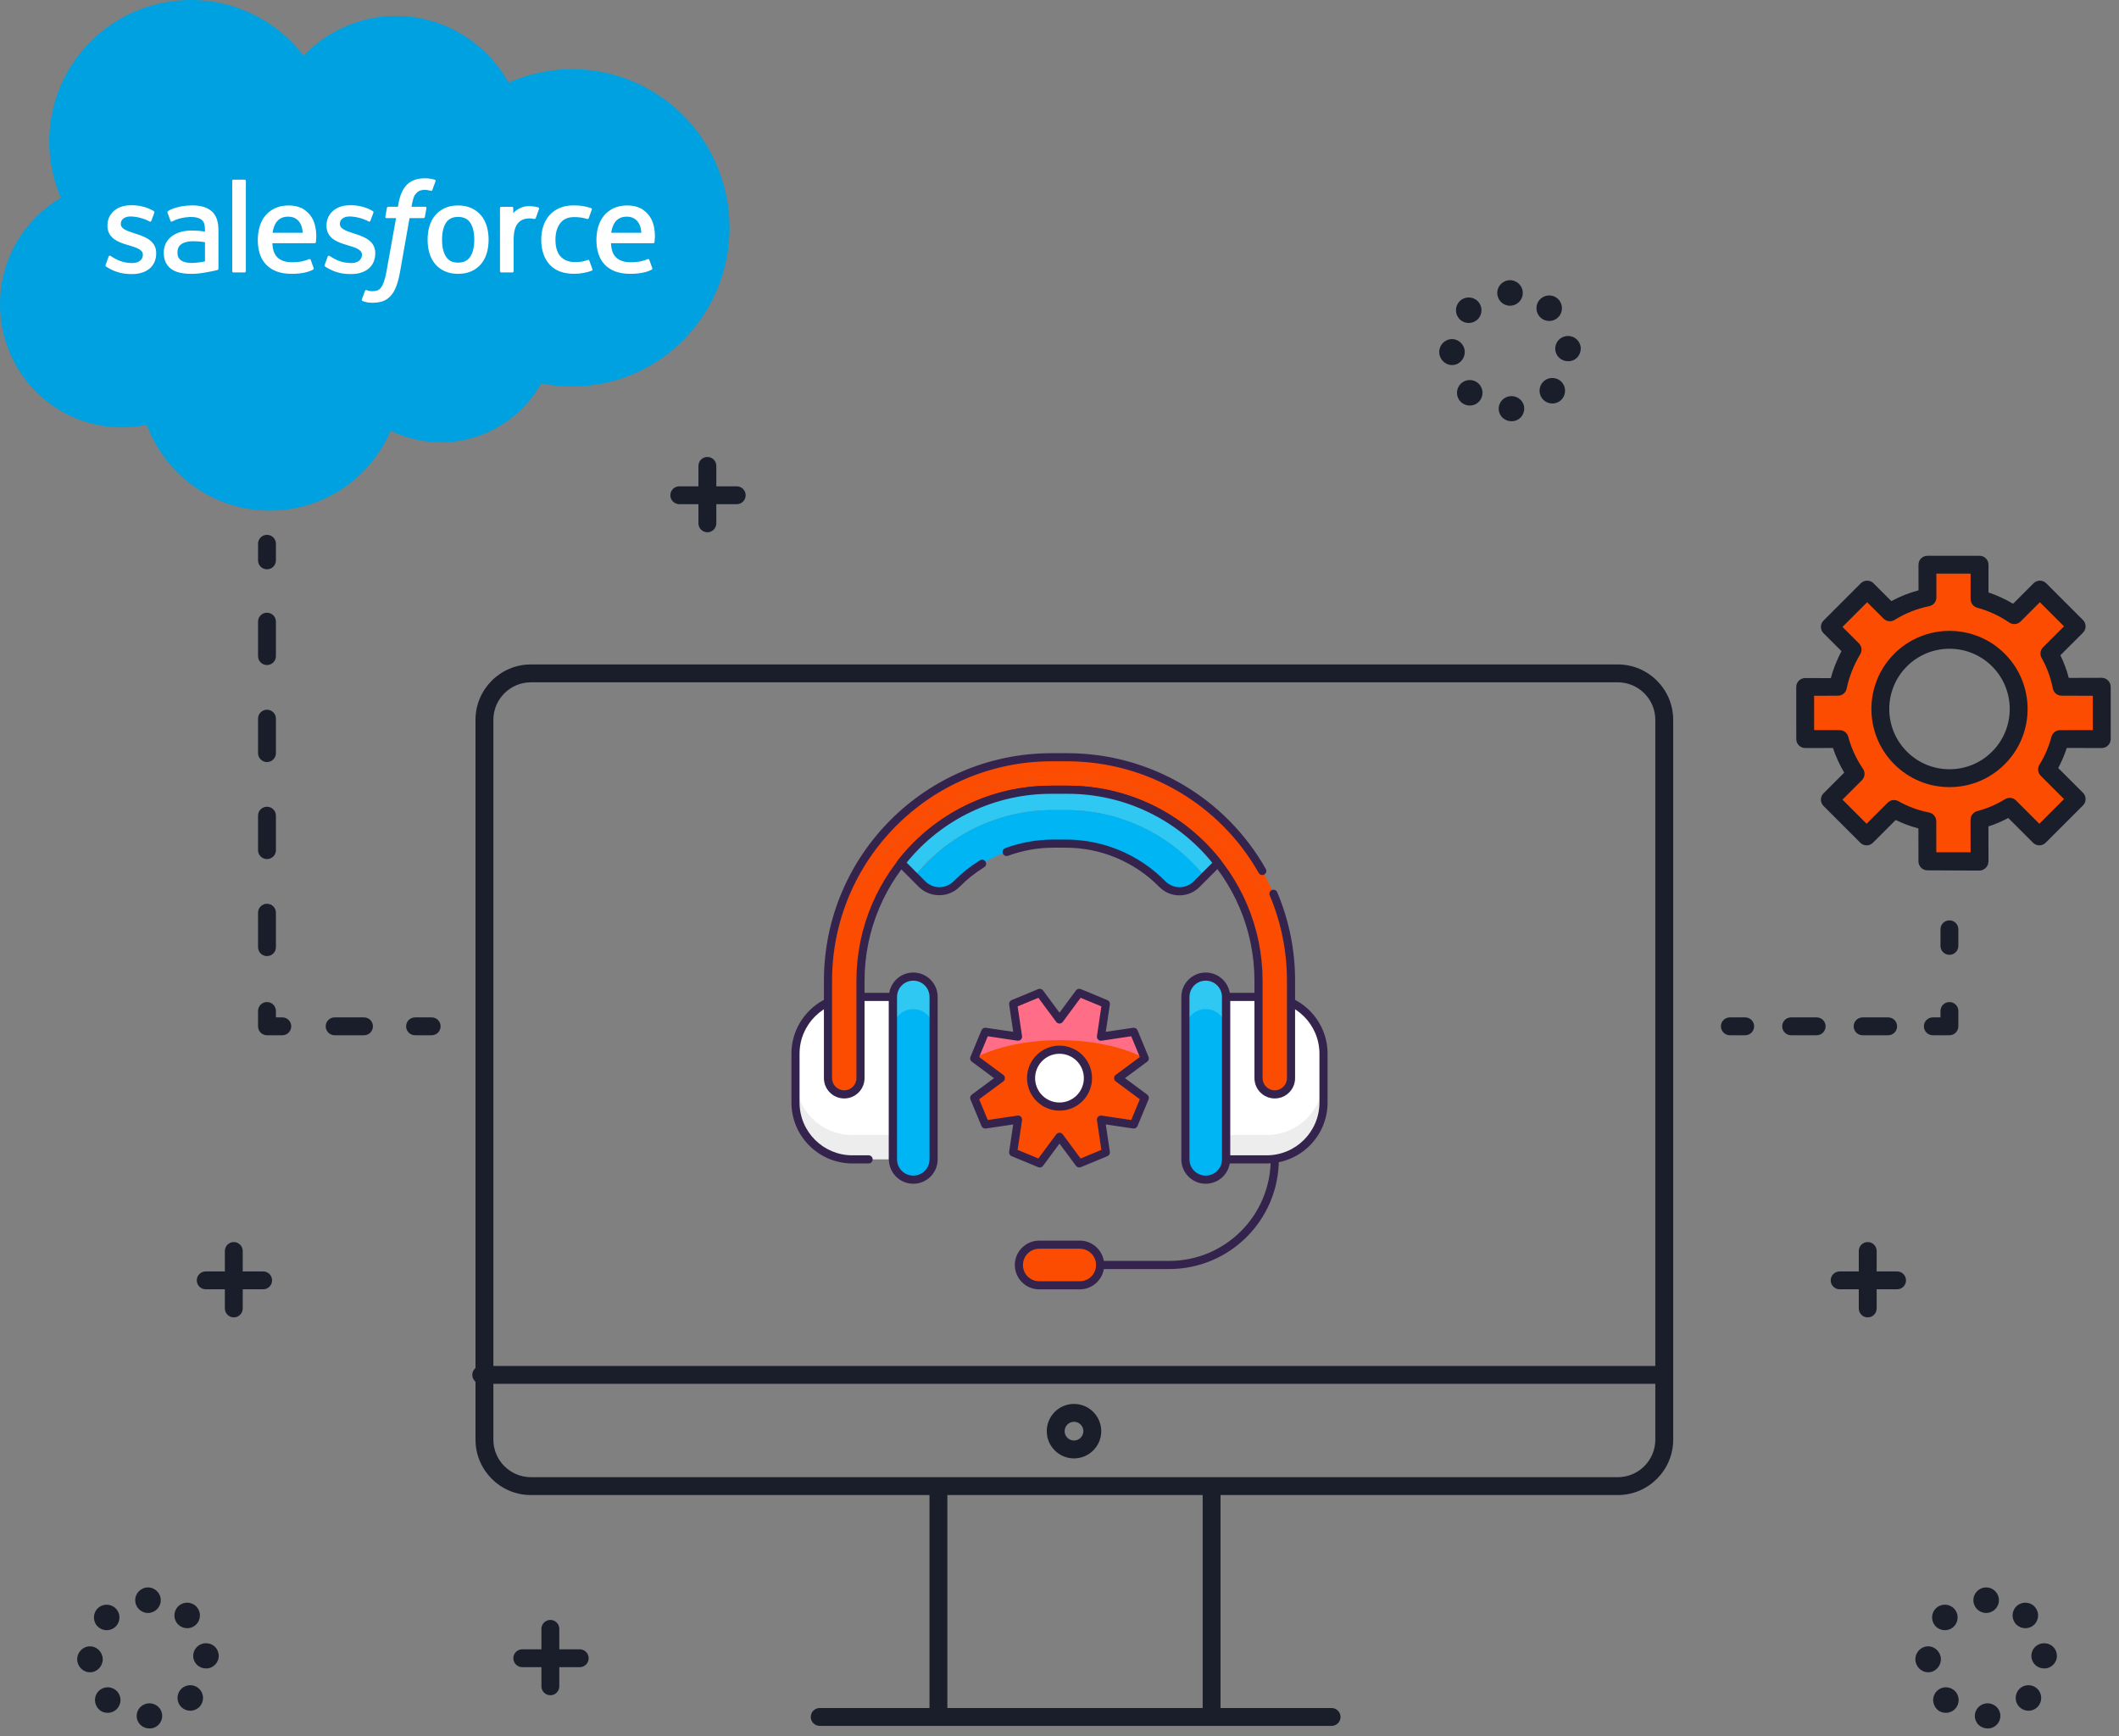 <?xml version="1.0" encoding="UTF-8"?>
<svg width="166px" height="136px" viewBox="0 0 166 136" version="1.1" xmlns="http://www.w3.org/2000/svg" xmlns:xlink="http://www.w3.org/1999/xlink">
    <rect x="0" y="0" width="166" height="136" fill="#808080" stroke="none"/>
    <title>Salesforce Consulting Icon</title>
    <g id="Page-1" stroke="none" stroke-width="1" fill="none" fill-rule="evenodd">
        <g id="Grahpics-&amp;-Icons-for-Inner-pages" transform="translate(-1031, -11705)">
            <g id="Salesforce-Services" transform="translate(235, 9905)">
                <g id="Group-6-Copy" transform="translate(61, 977)">
                    <g id="Group" transform="translate(735, 823)">
                        <path d="M156.555,59.37 C154.438,61.487 151.006,61.487 148.889,59.37 C146.772,57.253 146.772,53.821 148.889,51.705 C151.006,49.588 154.438,49.588 156.555,51.705 C158.671,53.821 158.671,57.253 156.555,59.37 Z M164.65,57.892 L164.649,53.807 L161.507,53.809 C161.326,52.904 161.021,52.036 160.548,51.199 L162.683,49.064 L159.803,46.184 L157.8,48.186 C156.969,47.62 156.033,47.187 155.075,46.929 L155.077,44.236 L150.992,44.236 L150.995,46.798 C149.968,47.005 148.969,47.396 148.053,47.965 L146.272,46.184 L143.348,49.108 L145.129,50.889 C144.605,51.761 144.184,52.793 143.977,53.822 L141.415,53.815 L141.418,57.897 L144.113,57.893 C144.368,58.852 144.801,59.789 145.366,60.621 L143.348,62.638 L146.229,65.519 L148.378,63.37 C149.214,63.843 150.085,64.154 150.985,64.333 L150.989,67.461 L155.076,67.463 L155.07,64.215 C155.898,63.994 156.685,63.667 157.438,63.198 L159.759,65.519 L162.683,62.595 L160.362,60.274 C160.831,59.52 161.164,58.723 161.384,57.89 L164.65,57.892 L164.65,57.892 Z" id="Fill-29" fill="#FC4C02"></path>
                        <path d="M130.1,108.4 L37.7,108.4 C37.313,108.4 37,108.087 37,107.7 C37,107.313 37.313,107 37.7,107 L130.1,107 C130.487,107 130.8,107.313 130.8,107.7 C130.8,108.087 130.487,108.4 130.1,108.4" id="Fill-135" fill="#191E2A"></path>
                        <g id="Asset-91" transform="translate(62, 59)" fill-rule="nonzero">
                            <path d="M22.591,41.682 L19.409,41.682 C18.53,41.682 17.818,40.97 17.818,40.091 L17.818,40.091 C17.818,39.212 18.53,38.5 19.409,38.5 L22.591,38.5 C23.013,38.5 23.417,38.668 23.716,38.966 C24.014,39.264 24.182,39.669 24.182,40.091 L24.182,40.091 C24.182,40.513 24.014,40.917 23.716,41.216 C23.417,41.514 23.013,41.682 22.591,41.682 Z" id="Path" fill="#FC4C02"></path>
                            <path d="M22.591,39.773 L19.409,39.773 C18.531,39.773 17.818,40.199 17.818,40.727 C17.818,41.255 18.531,41.682 19.409,41.682 L22.591,41.682 C23.469,41.682 24.182,41.255 24.182,40.727 C24.182,40.199 23.469,39.773 22.591,39.773 Z" id="Path" fill="#FC4C02"></path>
                            <path d="M22.591,42 L19.409,42 C18.355,42 17.5,41.145 17.5,40.091 C17.5,39.037 18.355,38.182 19.409,38.182 L22.591,38.182 C23.645,38.182 24.5,39.037 24.5,40.091 C24.5,41.145 23.645,42 22.591,42 Z M19.409,38.818 C18.706,38.818 18.136,39.388 18.136,40.091 C18.136,40.794 18.706,41.364 19.409,41.364 L22.591,41.364 C23.294,41.364 23.864,40.794 23.864,40.091 C23.864,39.388 23.294,38.818 22.591,38.818 L19.409,38.818 Z" id="Shape" fill="#34234D"></path>
                            <path d="M29.591,40.409 L24.182,40.409 C24.006,40.409 23.864,40.267 23.864,40.091 C23.864,39.915 24.006,39.773 24.182,39.773 L29.591,39.773 C33.984,39.773 37.545,36.211 37.545,31.818 L37.545,28.636 C37.545,28.461 37.688,28.318 37.864,28.318 C38.039,28.318 38.182,28.461 38.182,28.636 L38.182,31.818 C38.182,36.563 34.336,40.409 29.591,40.409 L29.591,40.409 Z" id="Path" fill="#34234D"></path>
                            <path d="M4.773,19.091 L7.955,19.091 L7.955,31.818 L4.773,31.818 C2.313,31.818 0.318,29.824 0.318,27.364 L0.318,23.545 C0.318,21.085 2.313,19.091 4.773,19.091 Z" id="Path" fill="#EDEDED"></path>
                            <path d="M34.045,19.091 L37.227,19.091 C39.687,19.091 41.682,21.085 41.682,23.545 L41.682,27.364 C41.682,29.824 39.687,31.818 37.227,31.818 L34.045,31.818 L34.045,19.091 Z" id="Path" fill="#EDEDED"></path>
                            <path d="M4.773,19.091 L7.955,19.091 L7.955,29.909 L4.773,29.909 C2.313,29.909 0.318,27.915 0.318,25.455 L0.318,23.545 C0.318,21.085 2.313,19.091 4.773,19.091 Z" id="Path" fill="#FFFFFF"></path>
                            <path d="M34.045,19.091 L37.227,19.091 C39.687,19.091 41.682,21.085 41.682,23.545 L41.682,25.455 C41.682,27.915 39.687,29.909 37.227,29.909 L34.045,29.909 L34.045,19.091 Z" id="Path" fill="#FFFFFF"></path>
                            <path d="M7.955,32.136 C7.779,32.136 7.636,31.994 7.636,31.818 L7.636,19.409 L4.773,19.409 C2.488,19.409 0.636,21.261 0.636,23.545 L0.636,27.364 C0.636,29.648 2.488,31.5 4.773,31.5 L6.045,31.5 C6.221,31.5 6.364,31.642 6.364,31.818 C6.364,31.994 6.221,32.136 6.045,32.136 L4.773,32.136 C2.137,32.136 0,30 0,27.364 L0,23.545 C0,20.91 2.137,18.773 4.773,18.773 L7.955,18.773 C8.13,18.773 8.273,18.915 8.273,19.091 L8.273,31.818 C8.273,31.994 8.13,32.136 7.955,32.136 Z" id="Path" fill="#34234D"></path>
                            <path d="M37.227,32.136 L34.045,32.136 C33.87,32.136 33.727,31.994 33.727,31.818 L33.727,19.091 C33.727,18.915 33.87,18.773 34.045,18.773 L37.227,18.773 C39.863,18.773 42,20.91 42,23.545 L42,27.364 C42,30 39.863,32.136 37.227,32.136 Z M34.364,31.5 L37.227,31.5 C39.512,31.5 41.364,29.648 41.364,27.364 L41.364,23.545 C41.364,21.261 39.512,19.409 37.227,19.409 L34.364,19.409 L34.364,31.5 Z" id="Shape" fill="#34234D"></path>
                            <path d="M21.636,0.318 L20.364,0.318 C10.699,0.318 2.864,8.153 2.864,17.818 L2.864,19.409 C2.864,9.744 10.699,1.909 20.364,1.909 L21.636,1.909 C26.278,1.909 30.729,3.753 34.011,7.035 C37.293,10.317 39.136,14.768 39.136,19.409 L39.136,17.818 C39.136,8.153 31.301,0.318 21.636,0.318 Z" id="Path" fill="#FC4C02"></path>
                            <path d="M21.636,1.909 L20.364,1.909 C10.699,1.909 2.864,9.744 2.864,19.409 L2.864,25.455 C2.864,26.157 3.433,26.727 4.136,26.727 C4.839,26.727 5.409,26.157 5.409,25.455 L5.409,17.818 C5.409,9.559 12.104,2.864 20.364,2.864 L21.636,2.864 C25.603,2.864 29.406,4.439 32.211,7.244 C35.015,10.048 36.591,13.852 36.591,17.818 L36.591,25.455 C36.591,26.157 37.161,26.727 37.864,26.727 C38.567,26.727 39.136,26.157 39.136,25.455 L39.136,19.409 C39.136,14.768 37.293,10.317 34.011,7.035 C30.729,3.753 26.278,1.909 21.636,1.909 L21.636,1.909 Z" id="Path" fill="#FC4C02"></path>
                            <path d="M37.864,27.045 C36.985,27.045 36.273,26.333 36.273,25.455 L36.273,17.818 C36.262,9.739 29.715,3.192 21.636,3.182 L20.364,3.182 C12.285,3.192 5.738,9.739 5.727,17.818 L5.727,25.455 C5.727,26.333 5.015,27.045 4.136,27.045 C3.258,27.045 2.545,26.333 2.545,25.455 L2.545,17.818 C2.556,7.982 10.527,0.011 20.364,0 L21.636,0 C28.065,0.009 33.994,3.47 37.16,9.065 C37.248,9.218 37.196,9.413 37.043,9.501 C36.89,9.589 36.695,9.536 36.607,9.383 C33.554,3.986 27.837,0.646 21.636,0.636 L20.364,0.636 C10.879,0.647 3.192,8.333 3.182,17.818 L3.182,25.455 C3.182,25.982 3.609,26.409 4.136,26.409 C4.664,26.409 5.091,25.982 5.091,25.455 L5.091,17.818 C5.1,9.387 11.932,2.554 20.364,2.545 L21.636,2.545 C30.068,2.554 36.9,9.387 36.909,17.818 L36.909,25.455 C36.909,25.982 37.336,26.409 37.864,26.409 C38.391,26.409 38.818,25.982 38.818,25.455 L38.818,17.818 C38.821,15.523 38.363,13.251 37.469,11.136 C37.401,10.975 37.476,10.788 37.638,10.72 C37.716,10.687 37.804,10.687 37.882,10.719 C37.96,10.751 38.022,10.813 38.055,10.891 C38.982,13.083 39.459,15.439 39.455,17.818 L39.455,25.455 C39.455,26.333 38.742,27.045 37.864,27.045 Z" id="Path" fill="#34234D"></path>
                            <path d="M20.395,4.455 L21.605,4.455 C25.786,4.478 29.734,6.387 32.35,9.65 L33.409,8.591 C30.577,4.969 26.234,2.856 21.636,2.864 L20.364,2.864 C15.766,2.856 11.423,4.969 8.591,8.591 L9.644,9.644 C12.262,6.381 16.212,4.475 20.395,4.455 L20.395,4.455 Z" id="Path" fill="#2FC8F2"></path>
                            <path d="M12.956,10.239 C14.957,8.203 17.691,7.057 20.545,7.057 L21.455,7.057 C24.309,7.057 27.043,8.203 29.044,10.239 C29.402,10.6 29.889,10.802 30.398,10.802 C30.906,10.802 31.393,10.6 31.751,10.239 L32.35,9.641 C29.732,6.381 25.785,4.476 21.605,4.455 L20.395,4.455 C16.214,4.478 12.266,6.387 9.65,9.65 L10.249,10.249 C10.608,10.608 11.096,10.809 11.604,10.807 C12.113,10.805 12.599,10.601 12.956,10.239 Z" id="Path" fill="#00B5F4"></path>
                            <path d="M30.405,11.136 L30.405,11.136 C29.807,11.141 29.233,10.902 28.815,10.475 C26.874,8.501 24.22,7.393 21.452,7.401 L20.545,7.401 C19.325,7.4 18.114,7.616 16.969,8.037 C16.862,8.076 16.742,8.056 16.655,7.983 C16.567,7.91 16.525,7.796 16.545,7.684 C16.564,7.572 16.642,7.478 16.749,7.439 C17.965,6.992 19.25,6.764 20.545,6.765 L21.455,6.765 C24.392,6.752 27.21,7.923 29.273,10.013 C29.568,10.32 29.974,10.495 30.399,10.5 L30.399,10.5 C30.82,10.502 31.224,10.335 31.519,10.035 L32.97,8.585 C30.203,5.162 26.037,3.176 21.636,3.182 L20.364,3.182 C15.963,3.171 11.794,5.153 9.024,8.572 L10.475,10.023 C10.768,10.327 11.172,10.499 11.595,10.5 L11.595,10.5 C12.022,10.497 12.43,10.321 12.727,10.013 C13.336,9.399 14.014,8.859 14.748,8.403 C14.844,8.333 14.971,8.322 15.078,8.375 C15.184,8.429 15.252,8.537 15.254,8.656 C15.255,8.775 15.19,8.885 15.085,8.941 C14.391,9.372 13.751,9.882 13.176,10.462 C12.757,10.889 12.183,11.128 11.585,11.124 C10.992,11.13 10.42,10.901 9.994,10.487 L8.343,8.833 C8.23,8.719 8.219,8.539 8.317,8.413 C11.207,4.696 15.656,2.529 20.364,2.545 L21.636,2.545 C26.332,2.535 30.768,4.696 33.654,8.4 C33.753,8.526 33.742,8.706 33.629,8.82 L31.977,10.475 C31.563,10.897 30.997,11.135 30.405,11.136 L30.405,11.136 Z" id="Path" fill="#34234D"></path>
                            <path d="M9.545,33.409 L9.545,33.409 C10.424,33.409 11.136,32.697 11.136,31.818 L11.136,19.091 C11.136,18.212 10.424,17.5 9.545,17.5 L9.545,17.5 C8.667,17.5 7.955,18.212 7.955,19.091 L7.955,31.818 C7.955,32.697 8.667,33.409 9.545,33.409 Z" id="Path" fill="#2FC8F2"></path>
                            <path d="M32.455,33.409 L32.455,33.409 C33.333,33.409 34.045,32.697 34.045,31.818 L34.045,19.091 C34.045,18.212 33.333,17.5 32.455,17.5 L32.455,17.5 C31.576,17.5 30.864,18.212 30.864,19.091 L30.864,31.818 C30.864,32.697 31.576,33.409 32.455,33.409 L32.455,33.409 Z" id="Path" fill="#2FC8F2"></path>
                            <path d="M9.545,33.409 L9.545,33.409 C10.424,33.409 11.136,32.697 11.136,31.818 L11.136,21.636 C11.136,20.758 10.424,20.045 9.545,20.045 L9.545,20.045 C8.667,20.045 7.955,20.758 7.955,21.636 L7.955,31.818 C7.955,32.697 8.667,33.409 9.545,33.409 Z" id="Path" fill="#00B5F4"></path>
                            <path d="M32.455,33.409 L32.455,33.409 C33.333,33.409 34.045,32.697 34.045,31.818 L34.045,21.636 C34.045,20.758 33.333,20.045 32.455,20.045 L32.455,20.045 C31.576,20.045 30.864,20.758 30.864,21.636 L30.864,31.818 C30.864,32.697 31.576,33.409 32.455,33.409 L32.455,33.409 Z" id="Path" fill="#00B5F4"></path>
                            <path d="M9.545,33.727 C8.491,33.727 7.636,32.873 7.636,31.818 L7.636,19.091 C7.636,18.037 8.491,17.182 9.545,17.182 C10.6,17.182 11.455,18.037 11.455,19.091 L11.455,31.818 C11.455,32.873 10.6,33.727 9.545,33.727 L9.545,33.727 Z M9.545,17.818 C8.843,17.818 8.273,18.388 8.273,19.091 L8.273,31.818 C8.273,32.521 8.843,33.091 9.545,33.091 C10.248,33.091 10.818,32.521 10.818,31.818 L10.818,19.091 C10.818,18.388 10.248,17.818 9.545,17.818 Z" id="Shape" fill="#34234D"></path>
                            <path d="M32.455,33.727 C31.4,33.727 30.545,32.873 30.545,31.818 L30.545,19.091 C30.545,18.037 31.4,17.182 32.455,17.182 C33.509,17.182 34.364,18.037 34.364,19.091 L34.364,31.818 C34.364,32.873 33.509,33.727 32.455,33.727 L32.455,33.727 Z M32.455,17.818 C31.752,17.818 31.182,18.388 31.182,19.091 L31.182,31.818 C31.182,32.521 31.752,33.091 32.455,33.091 C33.157,33.091 33.727,32.521 33.727,31.818 L33.727,19.091 C33.727,18.388 33.157,17.818 32.455,17.818 Z" id="Shape" fill="#34234D"></path>
                            <polygon id="Path" fill="#FC4C02" points="27.682 23.908 26.82 21.824 24.249 22.206 24.63 19.635 22.546 18.773 21 20.86 19.454 18.773 17.37 19.635 17.751 22.206 15.18 21.824 14.318 23.908 16.405 25.455 14.318 27.001 15.18 29.085 17.751 28.703 17.37 31.274 19.454 32.136 21 30.049 22.546 32.136 24.63 31.274 24.249 28.703 26.82 29.085 27.682 27.001 25.595 25.455"></polygon>
                            <path d="M27.682,23.908 L26.82,21.824 L24.249,22.206 L24.63,19.635 L22.546,18.773 L21,20.86 L19.454,18.773 L17.37,19.635 L17.751,22.206 L15.18,21.824 L14.318,23.908 C14.318,23.908 16.685,22.48 21,22.48 C25.315,22.48 27.682,23.908 27.682,23.908 Z" id="Path" fill="#FF6E86"></path>
                            <path d="M19.454,32.455 C19.411,32.455 19.369,32.447 19.33,32.429 L17.249,31.567 C17.113,31.511 17.033,31.371 17.055,31.226 L17.373,29.082 L15.228,29.4 C15.084,29.421 14.943,29.341 14.888,29.206 L14.025,27.125 C13.968,26.99 14.01,26.834 14.127,26.746 L15.871,25.455 L14.127,24.163 C14.01,24.075 13.968,23.919 14.025,23.784 L14.888,21.703 C14.943,21.568 15.084,21.488 15.228,21.509 L17.373,21.827 L17.055,19.683 C17.033,19.538 17.113,19.398 17.249,19.342 L19.33,18.48 C19.464,18.423 19.62,18.465 19.708,18.582 L21,20.325 L22.292,18.582 C22.38,18.465 22.536,18.423 22.67,18.48 L24.751,19.342 C24.887,19.398 24.967,19.538 24.945,19.683 L24.627,21.827 L26.772,21.509 C26.916,21.488 27.057,21.568 27.112,21.703 L27.975,23.784 C28.032,23.919 27.99,24.075 27.873,24.163 L26.129,25.455 L27.873,26.746 C27.99,26.834 28.032,26.99 27.975,27.125 L27.112,29.206 C27.057,29.341 26.916,29.421 26.772,29.4 L24.627,29.082 L24.945,31.226 C24.967,31.371 24.887,31.511 24.751,31.567 L22.667,32.429 C22.533,32.484 22.378,32.441 22.292,32.324 L21,30.584 L19.708,32.327 C19.648,32.407 19.554,32.455 19.454,32.455 Z M17.72,31.074 L19.345,31.748 L20.745,29.858 C20.806,29.778 20.9,29.731 21,29.731 L21,29.731 C21.1,29.731 21.194,29.778 21.255,29.858 L22.655,31.748 L24.28,31.074 L23.934,28.751 C23.918,28.651 23.952,28.549 24.023,28.478 C24.095,28.406 24.196,28.373 24.296,28.388 L26.619,28.735 L27.294,27.109 L25.404,25.709 C25.324,25.649 25.276,25.555 25.276,25.455 C25.276,25.354 25.324,25.26 25.404,25.2 L27.294,23.8 L26.619,22.174 L24.296,22.521 C24.196,22.537 24.095,22.503 24.023,22.432 C23.952,22.361 23.919,22.261 23.934,22.161 L24.28,19.835 L22.655,19.161 L21.255,21.051 C21.194,21.131 21.1,21.178 21,21.178 C20.9,21.178 20.806,21.131 20.745,21.051 L19.345,19.161 L17.72,19.835 L18.066,22.158 C18.082,22.258 18.048,22.36 17.977,22.431 C17.905,22.503 17.804,22.536 17.704,22.521 L15.381,22.174 L14.706,23.8 L16.596,25.2 C16.676,25.26 16.724,25.354 16.724,25.455 C16.724,25.555 16.676,25.649 16.596,25.709 L14.706,27.109 L15.381,28.735 L17.704,28.388 C17.804,28.373 17.905,28.406 17.977,28.477 C18.048,28.548 18.081,28.649 18.066,28.748 L17.72,31.074 Z" id="Shape" fill="#34234D"></path>
                            <path d="M22.591,23.88 C21.721,23.01 20.311,23.01 19.441,23.88 C18.571,24.749 18.571,26.16 19.441,27.029 C20.311,27.899 21.721,27.899 22.591,27.03 C23.009,26.612 23.243,26.045 23.243,25.455 C23.243,24.864 23.009,24.297 22.591,23.88 Z" id="Path" fill="#FFFFFF"></path>
                            <path d="M21,28 C19.848,27.999 18.841,27.225 18.543,26.113 C18.245,25 18.732,23.826 19.729,23.25 C20.726,22.674 21.986,22.84 22.801,23.654 L22.801,23.654 C23.53,24.382 23.748,25.477 23.354,26.429 C22.959,27.381 22.03,28.001 21,28 Z M21,23.545 C20.089,23.545 19.305,24.187 19.126,25.081 C18.948,25.974 19.425,26.869 20.266,27.218 C21.108,27.567 22.078,27.273 22.585,26.516 C23.091,25.759 22.993,24.75 22.349,24.105 L22.349,24.105 C21.991,23.747 21.506,23.546 21,23.545 Z" id="Shape" fill="#34234D"></path>
                        </g>
                        <path d="M73.515,134.795 C73.129,134.795 72.815,134.482 72.815,134.095 L72.815,116.695 C72.815,116.308 73.129,115.995 73.515,115.995 C73.902,115.995 74.215,116.308 74.215,116.695 L74.215,134.095 C74.215,134.482 73.902,134.795 73.515,134.795" id="Fill-136" fill="#191E2A"></path>
                        <path d="M94.915,134.795 C94.529,134.795 94.215,134.482 94.215,134.095 L94.215,116.695 C94.215,116.308 94.529,115.995 94.915,115.995 C95.302,115.995 95.615,116.308 95.615,116.695 L95.615,134.095 C95.615,134.482 95.302,134.795 94.915,134.795" id="Fill-137" fill="#191E2A"></path>
                        <path d="M104.315,135.195 L64.215,135.195 C63.829,135.195 63.515,134.882 63.515,134.495 C63.515,134.108 63.829,133.795 64.215,133.795 L104.315,133.795 C104.702,133.795 105.015,134.108 105.015,134.495 C105.015,134.882 104.702,135.195 104.315,135.195" id="Fill-138" fill="#191E2A"></path>
                        <path d="M84.136,111.374 C83.731,111.374 83.402,111.703 83.402,112.108 C83.402,112.513 83.731,112.842 84.136,112.842 C84.54,112.842 84.87,112.513 84.87,112.108 C84.87,111.703 84.54,111.374 84.136,111.374 Z M84.136,114.242 C82.959,114.242 82.002,113.285 82.002,112.108 C82.002,110.931 82.959,109.974 84.136,109.974 C85.312,109.974 86.27,110.931 86.27,112.108 C86.27,113.285 85.312,114.242 84.136,114.242 L84.136,114.242 Z" id="Fill-139" fill="#191E2A"></path>
                        <path d="M41.591,53.448 C39.969,53.448 38.65,54.767 38.65,56.388 L38.65,112.773 C38.65,114.394 39.969,115.713 41.591,115.713 L126.736,115.713 C128.357,115.713 129.676,114.394 129.676,112.773 L129.676,56.388 C129.676,54.767 128.357,53.448 126.736,53.448 L41.591,53.448 Z M126.736,117.113 L41.591,117.113 C39.197,117.113 37.25,115.166 37.25,112.773 L37.25,56.388 C37.25,53.995 39.197,52.048 41.591,52.048 L126.736,52.048 C129.129,52.048 131.076,53.995 131.076,56.388 L131.076,112.773 C131.076,115.166 129.129,117.113 126.736,117.113 L126.736,117.113 Z" id="Fill-140" fill="#191E2A"></path>
                        <path d="M18.315,103.195 C17.929,103.195 17.615,102.882 17.615,102.495 L17.615,97.995 C17.615,97.608 17.929,97.295 18.315,97.295 C18.702,97.295 19.015,97.608 19.015,97.995 L19.015,102.495 C19.015,102.882 18.702,103.195 18.315,103.195" id="Fill-141" fill="#191E2A"></path>
                        <path d="M20.615,100.995 L16.115,100.995 C15.729,100.995 15.415,100.682 15.415,100.295 C15.415,99.908 15.729,99.595 16.115,99.595 L20.615,99.595 C21.002,99.595 21.315,99.908 21.315,100.295 C21.315,100.682 21.002,100.995 20.615,100.995" id="Fill-142" fill="#191E2A"></path>
                        <path d="M55.415,41.695 C55.029,41.695 54.715,41.382 54.715,40.995 L54.715,36.495 C54.715,36.108 55.029,35.795 55.415,35.795 C55.802,35.795 56.115,36.108 56.115,36.495 L56.115,40.995 C56.115,41.382 55.802,41.695 55.415,41.695" id="Fill-143" fill="#191E2A"></path>
                        <path d="M57.715,39.495 L53.215,39.495 C52.829,39.495 52.515,39.182 52.515,38.795 C52.515,38.408 52.829,38.095 53.215,38.095 L57.715,38.095 C58.102,38.095 58.415,38.408 58.415,38.795 C58.415,39.182 58.102,39.495 57.715,39.495" id="Fill-144" fill="#191E2A"></path>
                        <path d="M146.315,103.195 C145.929,103.195 145.615,102.882 145.615,102.495 L145.615,97.995 C145.615,97.608 145.929,97.295 146.315,97.295 C146.702,97.295 147.015,97.608 147.015,97.995 L147.015,102.495 C147.015,102.882 146.702,103.195 146.315,103.195" id="Fill-145" fill="#191E2A"></path>
                        <path d="M148.615,100.995 L144.115,100.995 C143.729,100.995 143.415,100.682 143.415,100.295 C143.415,99.908 143.729,99.595 144.115,99.595 L148.615,99.595 C149.002,99.595 149.315,99.908 149.315,100.295 C149.315,100.682 149.002,100.995 148.615,100.995" id="Fill-146" fill="#191E2A"></path>
                        <path d="M43.115,132.795 C42.729,132.795 42.415,132.482 42.415,132.095 L42.415,127.595 C42.415,127.208 42.729,126.895 43.115,126.895 C43.502,126.895 43.815,127.208 43.815,127.595 L43.815,132.095 C43.815,132.482 43.502,132.795 43.115,132.795" id="Fill-147" fill="#191E2A"></path>
                        <path d="M45.415,130.595 L40.915,130.595 C40.529,130.595 40.215,130.282 40.215,129.895 C40.215,129.508 40.529,129.195 40.915,129.195 L45.415,129.195 C45.802,129.195 46.115,129.508 46.115,129.895 C46.115,130.282 45.802,130.595 45.415,130.595" id="Fill-148" fill="#191E2A"></path>
                        <path d="M10.593,125.349 C10.593,124.797 11.04,124.349 11.593,124.349 C12.145,124.349 12.593,124.797 12.593,125.349 C12.593,125.902 12.145,126.349 11.593,126.349 C11.04,126.349 10.593,125.902 10.593,125.349 Z M13.987,127.28 C13.58,126.907 13.552,126.275 13.926,125.867 C14.299,125.46 14.931,125.433 15.339,125.806 C15.746,126.179 15.773,126.811 15.4,127.219 C15.203,127.434 14.933,127.543 14.663,127.543 C14.421,127.543 14.179,127.456 13.987,127.28 Z M7.656,127.412 C7.263,127.024 7.259,126.391 7.647,125.998 C8.035,125.605 8.668,125.601 9.061,125.989 C9.454,126.378 9.458,127.011 9.07,127.404 C8.874,127.602 8.616,127.701 8.358,127.701 C8.104,127.701 7.851,127.605 7.656,127.412 Z M15.136,129.746 C15.115,129.194 15.546,128.742 16.098,128.722 C16.65,128.701 17.114,129.095 17.134,129.695 L17.135,129.695 C17.155,130.195 16.724,130.695 16.172,130.695 C16.159,130.695 16.147,130.695 16.134,130.695 C15.599,130.695 15.156,130.285 15.136,129.746 Z M6.048,129.986 C6.041,129.434 6.483,128.97 7.035,128.963 C7.587,128.956 8.04,129.414 8.047,129.967 C8.054,130.519 7.612,130.995 7.06,130.995 C7.055,130.995 7.051,130.995 7.047,130.995 C6.501,130.995 6.054,130.534 6.048,129.986 Z M14.221,133.736 C13.819,133.358 13.799,132.725 14.177,132.322 C14.555,131.92 15.188,131.9 15.591,132.278 C15.993,132.656 16.013,133.289 15.635,133.692 C15.438,133.901 15.172,134.007 14.906,134.007 C14.66,134.007 14.414,133.917 14.221,133.736 Z M7.746,133.895 L7.745,133.895 C7.348,133.495 7.336,132.876 7.719,132.478 C8.102,132.08 8.735,132.067 9.133,132.451 C9.531,132.833 9.543,133.466 9.16,133.864 C8.963,134.067 8.701,134.172 8.439,134.172 C8.189,134.172 7.939,134.095 7.746,133.895 Z M10.707,134.442 C10.693,133.89 11.13,133.442 11.682,133.428 C12.234,133.415 12.692,133.834 12.706,134.387 C12.72,134.939 12.283,135.395 11.731,135.395 C11.723,135.395 11.714,135.395 11.706,135.395 C11.165,135.395 10.72,134.986 10.707,134.442 L10.707,134.442 Z" id="Fill-149" fill="#191E2A"></path>
                        <path d="M117.293,22.949 C117.293,22.397 117.74,21.949 118.293,21.949 C118.845,21.949 119.293,22.397 119.293,22.949 C119.293,23.502 118.845,23.949 118.293,23.949 C117.74,23.949 117.293,23.502 117.293,22.949 Z M120.687,24.88 L120.687,24.88 C120.28,24.507 120.253,23.875 120.626,23.467 C120.999,23.06 121.631,23.033 122.039,23.406 C122.446,23.779 122.473,24.411 122.1,24.819 C121.903,25.034 121.633,25.143 121.363,25.143 C121.121,25.143 120.879,25.056 120.687,24.88 Z M114.356,25.012 C113.963,24.624 113.959,23.991 114.347,23.598 C114.735,23.205 115.368,23.201 115.761,23.589 C116.154,23.977 116.158,24.611 115.77,25.004 C115.574,25.202 115.316,25.301 115.058,25.301 C114.804,25.301 114.551,25.205 114.356,25.012 Z M121.836,27.346 C121.815,26.794 122.246,26.338 122.798,26.318 C123.35,26.297 123.814,26.717 123.834,27.269 C123.855,27.821 123.424,28.295 122.872,28.295 C122.859,28.295 122.847,28.295 122.834,28.295 C122.299,28.295 121.856,27.886 121.836,27.346 Z M112.747,27.585 C112.741,27.034 113.183,26.57 113.735,26.563 C114.287,26.556 114.741,27.014 114.747,27.567 C114.754,28.119 114.312,28.595 113.76,28.595 C113.755,28.595 113.751,28.595 113.747,28.595 C113.201,28.595 112.754,28.134 112.747,27.585 Z M120.921,31.336 C120.519,30.958 120.499,30.325 120.877,29.922 C121.255,29.52 121.888,29.5 122.291,29.878 C122.693,30.257 122.713,30.889 122.335,31.292 C122.138,31.501 121.872,31.607 121.606,31.607 C121.36,31.607 121.114,31.517 120.921,31.336 Z M114.445,31.489 C114.048,31.106 114.036,30.473 114.419,30.075 C114.802,29.677 115.435,29.666 115.833,30.049 C116.231,30.432 116.243,31.065 115.859,31.463 C115.663,31.667 115.401,31.769 115.139,31.769 C114.89,31.769 114.64,31.676 114.445,31.489 Z M117.407,32.042 C117.393,31.49 117.83,31.042 118.382,31.029 C118.934,31.015 119.393,31.436 119.406,31.988 C119.42,32.539 118.983,32.995 118.431,32.995 C118.423,32.995 118.414,32.995 118.406,32.995 C117.865,32.995 117.42,32.586 117.407,32.042 L117.407,32.042 Z" id="Fill-150" fill="#191E2A"></path>
                        <path d="M154.593,125.349 C154.593,124.797 155.04,124.349 155.593,124.349 C156.145,124.349 156.593,124.797 156.593,125.349 C156.593,125.902 156.145,126.349 155.593,126.349 C155.04,126.349 154.593,125.902 154.593,125.349 Z M157.987,127.28 C157.58,126.907 157.552,126.275 157.926,125.867 C158.299,125.46 158.931,125.433 159.339,125.806 C159.746,126.179 159.773,126.811 159.4,127.219 C159.203,127.434 158.933,127.543 158.663,127.543 C158.421,127.543 158.179,127.456 157.987,127.28 Z M151.656,127.412 C151.263,127.024 151.259,126.391 151.647,125.998 C152.035,125.605 152.668,125.601 153.061,125.989 C153.454,126.378 153.458,127.011 153.07,127.404 C152.874,127.602 152.616,127.701 152.358,127.701 C152.104,127.701 151.851,127.605 151.656,127.412 Z M159.136,129.746 C159.115,129.194 159.546,128.742 160.098,128.722 C160.65,128.701 161.114,129.095 161.134,129.695 L161.135,129.695 C161.155,130.195 160.724,130.695 160.172,130.695 C160.159,130.695 160.147,130.695 160.134,130.695 C159.599,130.695 159.156,130.285 159.136,129.746 Z M150.048,129.986 C150.041,129.434 150.483,128.97 151.035,128.963 C151.587,128.956 152.041,129.414 152.047,129.967 C152.054,130.519 151.612,130.995 151.06,130.995 C151.055,130.995 151.051,130.995 151.047,130.995 C150.501,130.995 150.054,130.534 150.048,129.986 Z M158.221,133.736 C157.819,133.358 157.799,132.725 158.177,132.322 C158.555,131.92 159.188,131.9 159.591,132.278 C159.993,132.656 160.013,133.289 159.635,133.692 C159.438,133.901 159.172,134.007 158.906,134.007 C158.66,134.007 158.414,133.917 158.221,133.736 Z M151.746,133.895 L151.745,133.895 C151.348,133.495 151.336,132.876 151.719,132.478 C152.102,132.08 152.735,132.067 153.133,132.451 C153.531,132.833 153.543,133.466 153.16,133.864 C152.963,134.067 152.701,134.172 152.439,134.172 C152.189,134.172 151.94,134.095 151.746,133.895 Z M154.707,134.442 C154.693,133.89 155.13,133.442 155.682,133.428 C156.234,133.415 156.692,133.834 156.706,134.387 C156.72,134.939 156.283,135.395 155.731,135.395 C155.723,135.395 155.714,135.395 155.706,135.395 C155.165,135.395 154.72,134.986 154.707,134.442 L154.707,134.442 Z" id="Fill-151" fill="#191E2A"></path>
                        <g id="salesforce-2" fill-rule="nonzero">
                            <path d="M23.781,4.363 C25.625,2.442 28.19,1.251 31.028,1.251 C34.801,1.251 38.092,3.355 39.845,6.477 C41.368,5.797 43.054,5.418 44.828,5.418 C51.632,5.418 57.148,10.983 57.148,17.846 C57.148,24.71 51.632,30.274 44.828,30.274 C44.013,30.275 43.2,30.194 42.401,30.033 C40.857,32.786 37.916,34.646 34.54,34.646 C33.127,34.646 31.79,34.319 30.6,33.739 C29.035,37.419 25.39,40 21.141,40 C16.717,40 12.946,37.2 11.499,33.274 C10.866,33.409 10.211,33.479 9.538,33.479 C4.271,33.479 0,29.164 0,23.841 C0,20.274 1.919,17.159 4.77,15.493 C4.183,14.142 3.856,12.651 3.856,11.084 C3.856,4.963 8.826,0 14.956,0 C18.555,0 21.754,1.711 23.781,4.363" id="Path" fill="#00A1E0"></path>
                            <path d="M8.277,20.743 C8.242,20.837 8.29,20.856 8.302,20.873 C8.409,20.951 8.518,21.007 8.628,21.07 C9.211,21.379 9.761,21.469 10.337,21.469 C11.509,21.469 12.237,20.846 12.237,19.842 L12.237,19.822 C12.237,18.894 11.416,18.557 10.645,18.314 L10.545,18.281 C9.963,18.092 9.462,17.93 9.462,17.547 L9.462,17.527 C9.462,17.199 9.755,16.958 10.209,16.958 C10.714,16.958 11.313,17.126 11.699,17.339 C11.699,17.339 11.812,17.413 11.854,17.303 C11.876,17.244 12.072,16.718 12.092,16.661 C12.114,16.599 12.075,16.554 12.035,16.529 C11.595,16.262 10.986,16.078 10.356,16.078 L10.239,16.079 C9.166,16.079 8.417,16.727 8.417,17.656 L8.417,17.676 C8.417,18.655 9.243,18.972 10.017,19.194 L10.142,19.232 C10.706,19.405 11.192,19.554 11.192,19.952 L11.192,19.971 C11.192,20.334 10.876,20.605 10.366,20.605 C10.169,20.605 9.538,20.601 8.856,20.17 C8.774,20.122 8.726,20.087 8.663,20.049 C8.629,20.027 8.545,19.991 8.509,20.102 L8.277,20.743 L8.277,20.743 Z M25.439,20.743 C25.403,20.837 25.452,20.856 25.463,20.873 C25.571,20.951 25.68,21.007 25.79,21.07 C26.372,21.379 26.923,21.469 27.498,21.469 C28.671,21.469 29.398,20.846 29.398,19.842 L29.398,19.822 C29.398,18.894 28.577,18.557 27.806,18.314 L27.706,18.281 C27.125,18.092 26.623,17.93 26.623,17.547 L26.623,17.527 C26.623,17.199 26.916,16.958 27.37,16.958 C27.875,16.958 28.474,17.126 28.86,17.339 C28.86,17.339 28.973,17.413 29.015,17.303 C29.038,17.244 29.233,16.718 29.253,16.661 C29.275,16.599 29.236,16.554 29.196,16.529 C28.756,16.262 28.147,16.078 27.517,16.078 L27.4,16.079 C26.327,16.079 25.578,16.727 25.578,17.656 L25.578,17.676 C25.578,18.655 26.404,18.972 27.178,19.194 L27.303,19.232 C27.867,19.405 28.354,19.554 28.354,19.952 L28.354,19.971 C28.354,20.334 28.037,20.605 27.528,20.605 C27.33,20.605 26.699,20.601 26.018,20.17 C25.935,20.122 25.886,20.088 25.825,20.049 C25.803,20.035 25.704,19.996 25.67,20.102 L25.439,20.743 L25.439,20.743 Z M37.154,18.777 C37.154,19.344 37.048,19.791 36.84,20.107 C36.634,20.42 36.322,20.572 35.888,20.572 C35.452,20.572 35.142,20.421 34.939,20.107 C34.734,19.792 34.63,19.344 34.63,18.777 C34.63,18.21 34.734,17.764 34.939,17.452 C35.142,17.142 35.452,16.992 35.888,16.992 C36.322,16.992 36.634,17.142 36.841,17.452 C37.049,17.764 37.154,18.21 37.154,18.777 M38.133,17.725 C38.037,17.4 37.887,17.114 37.688,16.875 C37.488,16.636 37.236,16.444 36.936,16.304 C36.637,16.165 36.284,16.094 35.888,16.094 C35.49,16.094 35.137,16.165 34.838,16.304 C34.539,16.444 34.286,16.636 34.086,16.875 C33.887,17.115 33.738,17.401 33.641,17.725 C33.546,18.048 33.498,18.402 33.498,18.777 C33.498,19.152 33.546,19.506 33.641,19.829 C33.738,20.153 33.887,20.439 34.087,20.679 C34.286,20.918 34.54,21.109 34.838,21.245 C35.138,21.381 35.49,21.45 35.888,21.45 C36.284,21.45 36.637,21.381 36.936,21.245 C37.235,21.109 37.488,20.918 37.688,20.679 C37.887,20.44 38.037,20.154 38.133,19.829 C38.229,19.506 38.277,19.151 38.277,18.777 C38.277,18.402 38.229,18.048 38.133,17.725 M46.168,20.42 C46.136,20.325 46.044,20.361 46.044,20.361 C45.901,20.416 45.75,20.466 45.589,20.491 C45.425,20.516 45.245,20.53 45.052,20.53 C44.578,20.53 44.202,20.389 43.933,20.11 C43.663,19.832 43.511,19.382 43.513,18.773 C43.514,18.218 43.648,17.802 43.888,17.484 C44.127,17.168 44.49,17.006 44.974,17.006 C45.378,17.006 45.686,17.053 46.008,17.154 C46.008,17.154 46.085,17.188 46.122,17.087 C46.207,16.849 46.271,16.679 46.362,16.418 C46.388,16.344 46.325,16.312 46.302,16.303 C46.175,16.253 45.875,16.173 45.649,16.138 C45.437,16.106 45.19,16.089 44.915,16.089 C44.503,16.089 44.137,16.159 43.824,16.299 C43.511,16.438 43.246,16.63 43.036,16.869 C42.826,17.109 42.666,17.395 42.559,17.719 C42.454,18.042 42.4,18.397 42.4,18.773 C42.4,19.584 42.619,20.24 43.051,20.721 C43.484,21.203 44.135,21.448 44.983,21.448 C45.484,21.448 45.999,21.346 46.369,21.2 C46.369,21.2 46.439,21.166 46.408,21.084 L46.168,20.42 L46.168,20.42 Z M47.88,18.233 C47.927,17.918 48.014,17.656 48.148,17.452 C48.351,17.142 48.66,16.972 49.095,16.972 C49.53,16.972 49.817,17.143 50.023,17.452 C50.16,17.656 50.219,17.93 50.243,18.233 L47.88,18.233 Z M51.175,17.541 C51.092,17.227 50.886,16.91 50.751,16.766 C50.537,16.536 50.329,16.376 50.122,16.286 C49.852,16.17 49.528,16.094 49.173,16.094 C48.76,16.094 48.384,16.163 48.08,16.306 C47.775,16.45 47.518,16.645 47.317,16.889 C47.116,17.131 46.965,17.42 46.868,17.748 C46.772,18.075 46.723,18.43 46.723,18.806 C46.723,19.187 46.773,19.543 46.873,19.863 C46.974,20.185 47.135,20.47 47.354,20.705 C47.571,20.942 47.851,21.127 48.186,21.257 C48.519,21.385 48.924,21.452 49.389,21.451 C50.345,21.448 50.849,21.235 51.057,21.12 C51.094,21.1 51.129,21.064 51.084,20.961 L50.868,20.355 C50.835,20.264 50.743,20.298 50.743,20.298 C50.506,20.386 50.17,20.544 49.384,20.542 C48.87,20.541 48.489,20.39 48.251,20.153 C48.006,19.91 47.886,19.554 47.865,19.051 L51.177,19.054 C51.177,19.054 51.264,19.052 51.273,18.968 C51.277,18.932 51.387,18.287 51.175,17.541 M21.352,18.233 C21.4,17.918 21.486,17.656 21.62,17.452 C21.823,17.142 22.132,16.972 22.567,16.972 C23.002,16.972 23.289,17.143 23.496,17.452 C23.632,17.656 23.691,17.93 23.715,18.233 L21.352,18.233 L21.352,18.233 Z M24.646,17.541 C24.563,17.227 24.358,16.91 24.223,16.766 C24.01,16.536 23.801,16.376 23.594,16.286 C23.324,16.17 23,16.094 22.645,16.094 C22.232,16.094 21.856,16.163 21.552,16.306 C21.247,16.45 20.99,16.645 20.789,16.889 C20.588,17.131 20.437,17.42 20.341,17.748 C20.245,18.075 20.195,18.43 20.195,18.806 C20.195,19.187 20.245,19.543 20.345,19.863 C20.446,20.185 20.608,20.47 20.826,20.705 C21.043,20.942 21.323,21.127 21.659,21.257 C21.992,21.385 22.396,21.452 22.861,21.451 C23.817,21.448 24.321,21.235 24.529,21.12 C24.566,21.1 24.601,21.064 24.557,20.961 L24.341,20.355 C24.308,20.264 24.216,20.298 24.216,20.298 C23.979,20.386 23.642,20.544 22.855,20.542 C22.342,20.541 21.961,20.39 21.723,20.153 C21.478,19.91 21.358,19.554 21.337,19.051 L24.649,19.054 C24.649,19.054 24.737,19.052 24.746,18.968 C24.749,18.932 24.859,18.287 24.646,17.541 M14.193,20.402 C14.063,20.299 14.045,20.273 14.001,20.206 C13.936,20.104 13.903,19.959 13.903,19.775 C13.903,19.484 13.999,19.275 14.198,19.134 C14.196,19.135 14.483,18.886 15.159,18.895 C15.633,18.901 16.058,18.971 16.058,18.971 L16.058,20.477 L16.058,20.477 C16.058,20.477 15.638,20.568 15.164,20.596 C14.49,20.637 14.19,20.401 14.193,20.402 M15.511,18.075 C15.376,18.065 15.202,18.059 14.994,18.059 C14.709,18.059 14.435,18.095 14.178,18.164 C13.919,18.234 13.686,18.342 13.486,18.485 C13.286,18.628 13.122,18.815 13.006,19.031 C12.888,19.25 12.829,19.507 12.829,19.795 C12.829,20.088 12.879,20.343 12.98,20.551 C13.081,20.76 13.227,20.935 13.413,21.069 C13.597,21.203 13.824,21.302 14.088,21.361 C14.347,21.421 14.642,21.451 14.964,21.451 C15.304,21.451 15.642,21.423 15.97,21.367 C16.295,21.312 16.694,21.231 16.805,21.206 C16.882,21.187 16.96,21.167 17.037,21.146 C17.119,21.126 17.113,21.038 17.113,21.038 L17.111,18.009 C17.111,17.345 16.934,16.852 16.584,16.547 C16.237,16.242 15.725,16.088 15.063,16.088 C14.814,16.088 14.415,16.123 14.175,16.171 C14.175,16.171 13.452,16.311 13.154,16.544 C13.154,16.544 13.089,16.584 13.124,16.675 L13.359,17.306 C13.388,17.387 13.467,17.359 13.467,17.359 C13.467,17.359 13.492,17.349 13.522,17.332 C14.159,16.986 14.965,16.996 14.965,16.996 C15.323,16.996 15.599,17.068 15.784,17.21 C15.965,17.349 16.057,17.558 16.057,17.999 L16.057,18.139 C15.772,18.098 15.511,18.075 15.511,18.075 M42.227,16.368 C42.252,16.293 42.199,16.257 42.177,16.249 C42.121,16.227 41.839,16.168 41.622,16.154 C41.206,16.129 40.975,16.199 40.768,16.292 C40.563,16.384 40.335,16.534 40.208,16.704 L40.208,16.301 C40.208,16.245 40.168,16.2 40.113,16.2 L39.264,16.2 C39.208,16.2 39.168,16.245 39.168,16.301 L39.168,21.242 C39.168,21.297 39.214,21.343 39.269,21.343 L40.14,21.343 C40.195,21.343 40.24,21.297 40.24,21.242 L40.24,18.774 C40.24,18.442 40.276,18.112 40.35,17.904 C40.421,17.699 40.519,17.535 40.639,17.417 C40.761,17.299 40.898,17.217 41.049,17.171 C41.203,17.124 41.373,17.108 41.493,17.108 C41.667,17.108 41.857,17.153 41.857,17.153 C41.921,17.16 41.957,17.121 41.978,17.063 C42.035,16.912 42.196,16.458 42.227,16.368" id="Shape" fill="#FFFFFF"></path>
                            <path d="M34.058,14.078 C33.952,14.046 33.856,14.024 33.731,14 C33.604,13.977 33.453,13.966 33.281,13.966 C32.682,13.966 32.209,14.135 31.878,14.469 C31.548,14.801 31.325,15.307 31.212,15.972 L31.172,16.196 L30.419,16.196 C30.419,16.196 30.328,16.192 30.309,16.292 L30.186,16.981 C30.177,17.046 30.205,17.088 30.293,17.088 L31.025,17.088 L30.283,21.233 C30.225,21.567 30.158,21.841 30.084,22.05 C30.011,22.255 29.941,22.409 29.853,22.521 C29.768,22.628 29.688,22.708 29.55,22.755 C29.436,22.793 29.304,22.811 29.16,22.811 C29.08,22.811 28.974,22.798 28.895,22.781 C28.816,22.766 28.775,22.749 28.715,22.724 C28.715,22.724 28.63,22.691 28.596,22.777 C28.569,22.847 28.374,23.384 28.35,23.45 C28.327,23.516 28.36,23.567 28.401,23.582 C28.499,23.617 28.571,23.639 28.704,23.671 C28.888,23.714 29.043,23.717 29.189,23.717 C29.494,23.717 29.772,23.674 30.002,23.591 C30.234,23.507 30.436,23.361 30.615,23.164 C30.808,22.951 30.929,22.728 31.045,22.422 C31.159,22.121 31.258,21.747 31.336,21.31 L32.082,17.088 L33.173,17.088 C33.173,17.088 33.265,17.091 33.284,16.991 L33.408,16.302 C33.416,16.236 33.388,16.196 33.299,16.196 L32.24,16.196 C32.246,16.172 32.294,15.799 32.415,15.448 C32.467,15.3 32.565,15.178 32.647,15.095 C32.729,15.014 32.822,14.956 32.925,14.923 C33.03,14.888 33.15,14.872 33.281,14.872 C33.38,14.872 33.479,14.883 33.553,14.899 C33.655,14.921 33.695,14.932 33.722,14.94 C33.83,14.973 33.845,14.941 33.866,14.889 L34.119,14.194 C34.145,14.119 34.081,14.087 34.058,14.078 M19.261,21.242 C19.261,21.297 19.221,21.342 19.165,21.342 L18.287,21.342 C18.232,21.342 18.192,21.297 18.192,21.242 L18.192,14.173 C18.192,14.117 18.232,14.073 18.287,14.073 L19.165,14.073 C19.221,14.073 19.261,14.117 19.261,14.173 L19.261,21.242 Z" id="Shape" fill="#FFFFFF"></path>
                        </g>
                        <path d="M149.384,52.2 C147.543,54.04 147.543,57.035 149.384,58.875 C150.275,59.767 151.461,60.258 152.722,60.258 C153.983,60.258 155.168,59.767 156.06,58.875 C157.9,57.035 157.9,54.04 156.06,52.2 C154.219,50.359 151.224,50.359 149.384,52.2 Z M152.722,61.658 C151.087,61.658 149.55,61.021 148.394,59.865 C146.008,57.479 146.008,53.596 148.394,51.21 C150.78,48.823 154.663,48.823 157.049,51.21 C159.436,53.596 159.436,57.479 157.049,59.865 C155.893,61.021 154.357,61.658 152.722,61.658 L152.722,61.658 Z" id="Fill-162" fill="#191E2A"></path>
                        <path d="M151.688,66.761 L154.375,66.762 L154.37,64.216 C154.37,63.899 154.583,63.621 154.89,63.539 C155.689,63.325 156.402,63.019 157.068,62.604 C157.344,62.432 157.703,62.473 157.933,62.703 L159.759,64.529 L161.693,62.595 L159.868,60.769 C159.637,60.539 159.596,60.181 159.768,59.904 C160.183,59.237 160.499,58.501 160.708,57.714 C160.789,57.407 161.067,57.195 161.384,57.195 L161.385,57.195 L163.95,57.194 L163.949,54.502 L161.507,54.495 C161.173,54.495 160.886,54.266 160.82,53.939 C160.646,53.064 160.357,52.282 159.939,51.54 C159.784,51.266 159.831,50.925 160.053,50.703 L161.693,49.063 L159.803,47.173 L158.295,48.681 C158.057,48.919 157.684,48.954 157.406,48.765 C156.638,48.241 155.769,47.84 154.893,47.605 C154.588,47.523 154.375,47.245 154.375,46.928 L154.376,44.936 L151.693,44.936 L151.695,46.797 C151.695,47.13 151.46,47.418 151.133,47.484 C150.171,47.678 149.259,48.04 148.422,48.559 C148.146,48.731 147.788,48.689 147.558,48.459 L146.272,47.174 L144.338,49.108 L145.624,50.394 C145.851,50.621 145.895,50.974 145.729,51.25 C145.224,52.09 144.846,53.039 144.663,53.946 C144.597,54.273 144.31,54.495 143.977,54.495 C143.976,54.495 143.976,54.495 143.975,54.495 L142.115,54.503 L142.118,57.19 L144.111,57.195 C144.112,57.195 144.112,57.195 144.113,57.195 C144.43,57.195 144.707,57.407 144.789,57.714 C145.022,58.59 145.422,59.459 145.945,60.228 C146.133,60.506 146.098,60.879 145.861,61.116 L144.338,62.638 L146.229,64.529 L147.883,62.875 C148.105,62.653 148.448,62.606 148.722,62.761 C149.472,63.185 150.257,63.474 151.122,63.647 C151.449,63.712 151.685,63.999 151.685,64.333 L151.688,66.761 Z M155.076,68.195 L155.076,68.195 L150.989,68.177 C150.602,68.177 150.289,67.856 150.289,67.47 L150.286,64.894 C149.668,64.733 149.073,64.51 148.508,64.232 L146.724,66.015 C146.45,66.288 146.007,66.288 145.734,66.014 L142.853,63.133 C142.58,62.86 142.58,62.417 142.853,62.143 L144.474,60.523 C144.111,59.912 143.812,59.258 143.592,58.593 L141.419,58.595 L141.418,58.595 C141.233,58.595 141.055,58.523 140.924,58.392 C140.792,58.26 140.718,58.083 140.718,57.897 L140.715,53.815 C140.714,53.629 140.788,53.451 140.92,53.319 C141.052,53.188 141.232,53.116 141.417,53.115 L143.424,53.12 C143.616,52.407 143.903,51.682 144.259,51.008 L142.853,49.603 C142.722,49.472 142.648,49.294 142.648,49.108 C142.648,48.922 142.722,48.744 142.853,48.613 L145.777,45.689 C145.909,45.557 146.087,45.484 146.272,45.484 C146.458,45.484 146.636,45.557 146.767,45.689 L148.167,47.089 C148.842,46.722 149.554,46.439 150.294,46.243 L150.292,44.237 C150.291,44.052 150.365,43.873 150.496,43.742 C150.628,43.61 150.806,43.536 150.991,43.536 L155.076,43.536 C155.262,43.536 155.44,43.61 155.572,43.741 C155.703,43.872 155.777,44.05 155.777,44.236 L155.776,46.409 C156.44,46.63 157.092,46.93 157.702,47.294 L159.308,45.689 C159.439,45.557 159.617,45.484 159.803,45.484 C159.988,45.484 160.166,45.557 160.298,45.689 L163.178,48.569 C163.452,48.843 163.452,49.286 163.178,49.559 L161.408,51.33 C161.686,51.895 161.903,52.477 162.064,53.102 L164.649,53.095 C164.835,53.095 165.013,53.175 165.144,53.306 C165.276,53.437 165.349,53.618 165.349,53.804 L165.35,57.89 C165.35,58.076 165.276,58.256 165.145,58.388 C165.014,58.519 164.836,58.595 164.65,58.595 L161.908,58.592 C161.73,59.139 161.506,59.663 161.238,60.16 L163.178,62.1 C163.31,62.231 163.383,62.409 163.383,62.595 C163.383,62.78 163.31,62.958 163.178,63.09 L160.254,66.014 C159.981,66.287 159.537,66.287 159.264,66.014 L157.324,64.074 C156.832,64.34 156.318,64.56 155.771,64.737 L155.776,67.461 C155.776,67.647 155.703,67.842 155.571,67.973 C155.44,68.105 155.262,68.195 155.076,68.195 L155.076,68.195 Z" id="Fill-163" fill="#191E2A"></path>
                        <path d="M20.915,44.595 C20.529,44.595 20.215,44.282 20.215,43.895 L20.215,42.595 C20.215,42.208 20.529,41.895 20.915,41.895 C21.302,41.895 21.615,42.208 21.615,42.595 L21.615,43.895 C21.615,44.282 21.302,44.595 20.915,44.595" id="Fill-164" fill="#191E2A"></path>
                        <path d="M20.915,52.095 C20.529,52.095 20.215,51.782 20.215,51.395 L20.215,48.695 C20.215,48.308 20.529,47.995 20.915,47.995 C21.302,47.995 21.615,48.308 21.615,48.695 L21.615,51.395 C21.615,51.782 21.302,52.095 20.915,52.095 Z M20.915,59.695 C20.529,59.695 20.215,59.382 20.215,58.995 L20.215,56.295 C20.215,55.908 20.529,55.595 20.915,55.595 C21.302,55.595 21.615,55.908 21.615,56.295 L21.615,58.995 C21.615,59.382 21.302,59.695 20.915,59.695 Z M20.915,67.295 C20.529,67.295 20.215,66.982 20.215,66.595 L20.215,63.895 C20.215,63.508 20.529,63.195 20.915,63.195 C21.302,63.195 21.615,63.508 21.615,63.895 L21.615,66.595 C21.615,66.982 21.302,67.295 20.915,67.295 Z M20.915,74.895 C20.529,74.895 20.215,74.582 20.215,74.195 L20.215,71.495 C20.215,71.108 20.529,70.795 20.915,70.795 C21.302,70.795 21.615,71.108 21.615,71.495 L21.615,74.195 C21.615,74.582 21.302,74.895 20.915,74.895 L20.915,74.895 Z" id="Fill-165" fill="#191E2A"></path>
                        <path d="M22.115,81.095 L20.915,81.095 C20.529,81.095 20.215,80.782 20.215,80.395 L20.215,79.195 C20.215,78.808 20.529,78.495 20.915,78.495 C21.302,78.495 21.615,78.808 21.615,79.195 L21.615,79.695 L22.115,79.695 C22.502,79.695 22.815,80.008 22.815,80.395 C22.815,80.782 22.502,81.095 22.115,81.095" id="Fill-166" fill="#191E2A"></path>
                        <path d="M28.515,81.095 L26.215,81.095 C25.829,81.095 25.515,80.782 25.515,80.395 C25.515,80.008 25.829,79.695 26.215,79.695 L28.515,79.695 C28.902,79.695 29.215,80.008 29.215,80.395 C29.215,80.782 28.902,81.095 28.515,81.095" id="Fill-167" fill="#191E2A"></path>
                        <path d="M33.815,81.095 L32.515,81.095 C32.129,81.095 31.815,80.782 31.815,80.395 C31.815,80.008 32.129,79.695 32.515,79.695 L33.815,79.695 C34.202,79.695 34.515,80.008 34.515,80.395 C34.515,80.782 34.202,81.095 33.815,81.095" id="Fill-168" fill="#191E2A"></path>
                        <path d="M152.715,74.795 C152.329,74.795 152.015,74.482 152.015,74.095 L152.015,72.795 C152.015,72.408 152.329,72.095 152.715,72.095 C153.102,72.095 153.415,72.408 153.415,72.795 L153.415,74.095 C153.415,74.482 153.102,74.795 152.715,74.795" id="Fill-169" fill="#191E2A"></path>
                        <path d="M152.715,81.095 L151.415,81.095 C151.029,81.095 150.715,80.782 150.715,80.395 C150.715,80.008 151.029,79.695 151.415,79.695 L152.015,79.695 L152.015,79.195 C152.015,78.808 152.329,78.495 152.715,78.495 C153.102,78.495 153.415,78.808 153.415,79.195 L153.415,80.395 C153.415,80.782 153.102,81.095 152.715,81.095" id="Fill-170" fill="#191E2A"></path>
                        <path d="M142.315,81.095 L140.315,81.095 C139.929,81.095 139.615,80.782 139.615,80.395 C139.615,80.008 139.929,79.695 140.315,79.695 L142.315,79.695 C142.702,79.695 143.015,80.008 143.015,80.395 C143.015,80.782 142.702,81.095 142.315,81.095 Z M147.915,81.095 L145.915,81.095 C145.529,81.095 145.215,80.782 145.215,80.395 C145.215,80.008 145.529,79.695 145.915,79.695 L147.915,79.695 C148.302,79.695 148.615,80.008 148.615,80.395 C148.615,80.782 148.302,81.095 147.915,81.095 L147.915,81.095 Z" id="Fill-171" fill="#191E2A"></path>
                        <path d="M136.715,81.095 L135.515,81.095 C135.129,81.095 134.815,80.782 134.815,80.395 C134.815,80.008 135.129,79.695 135.515,79.695 L136.715,79.695 C137.102,79.695 137.415,80.008 137.415,80.395 C137.415,80.782 137.102,81.095 136.715,81.095" id="Fill-172" fill="#191E2A"></path>
                    </g>
                </g>
            </g>
        </g>
    </g>
</svg>